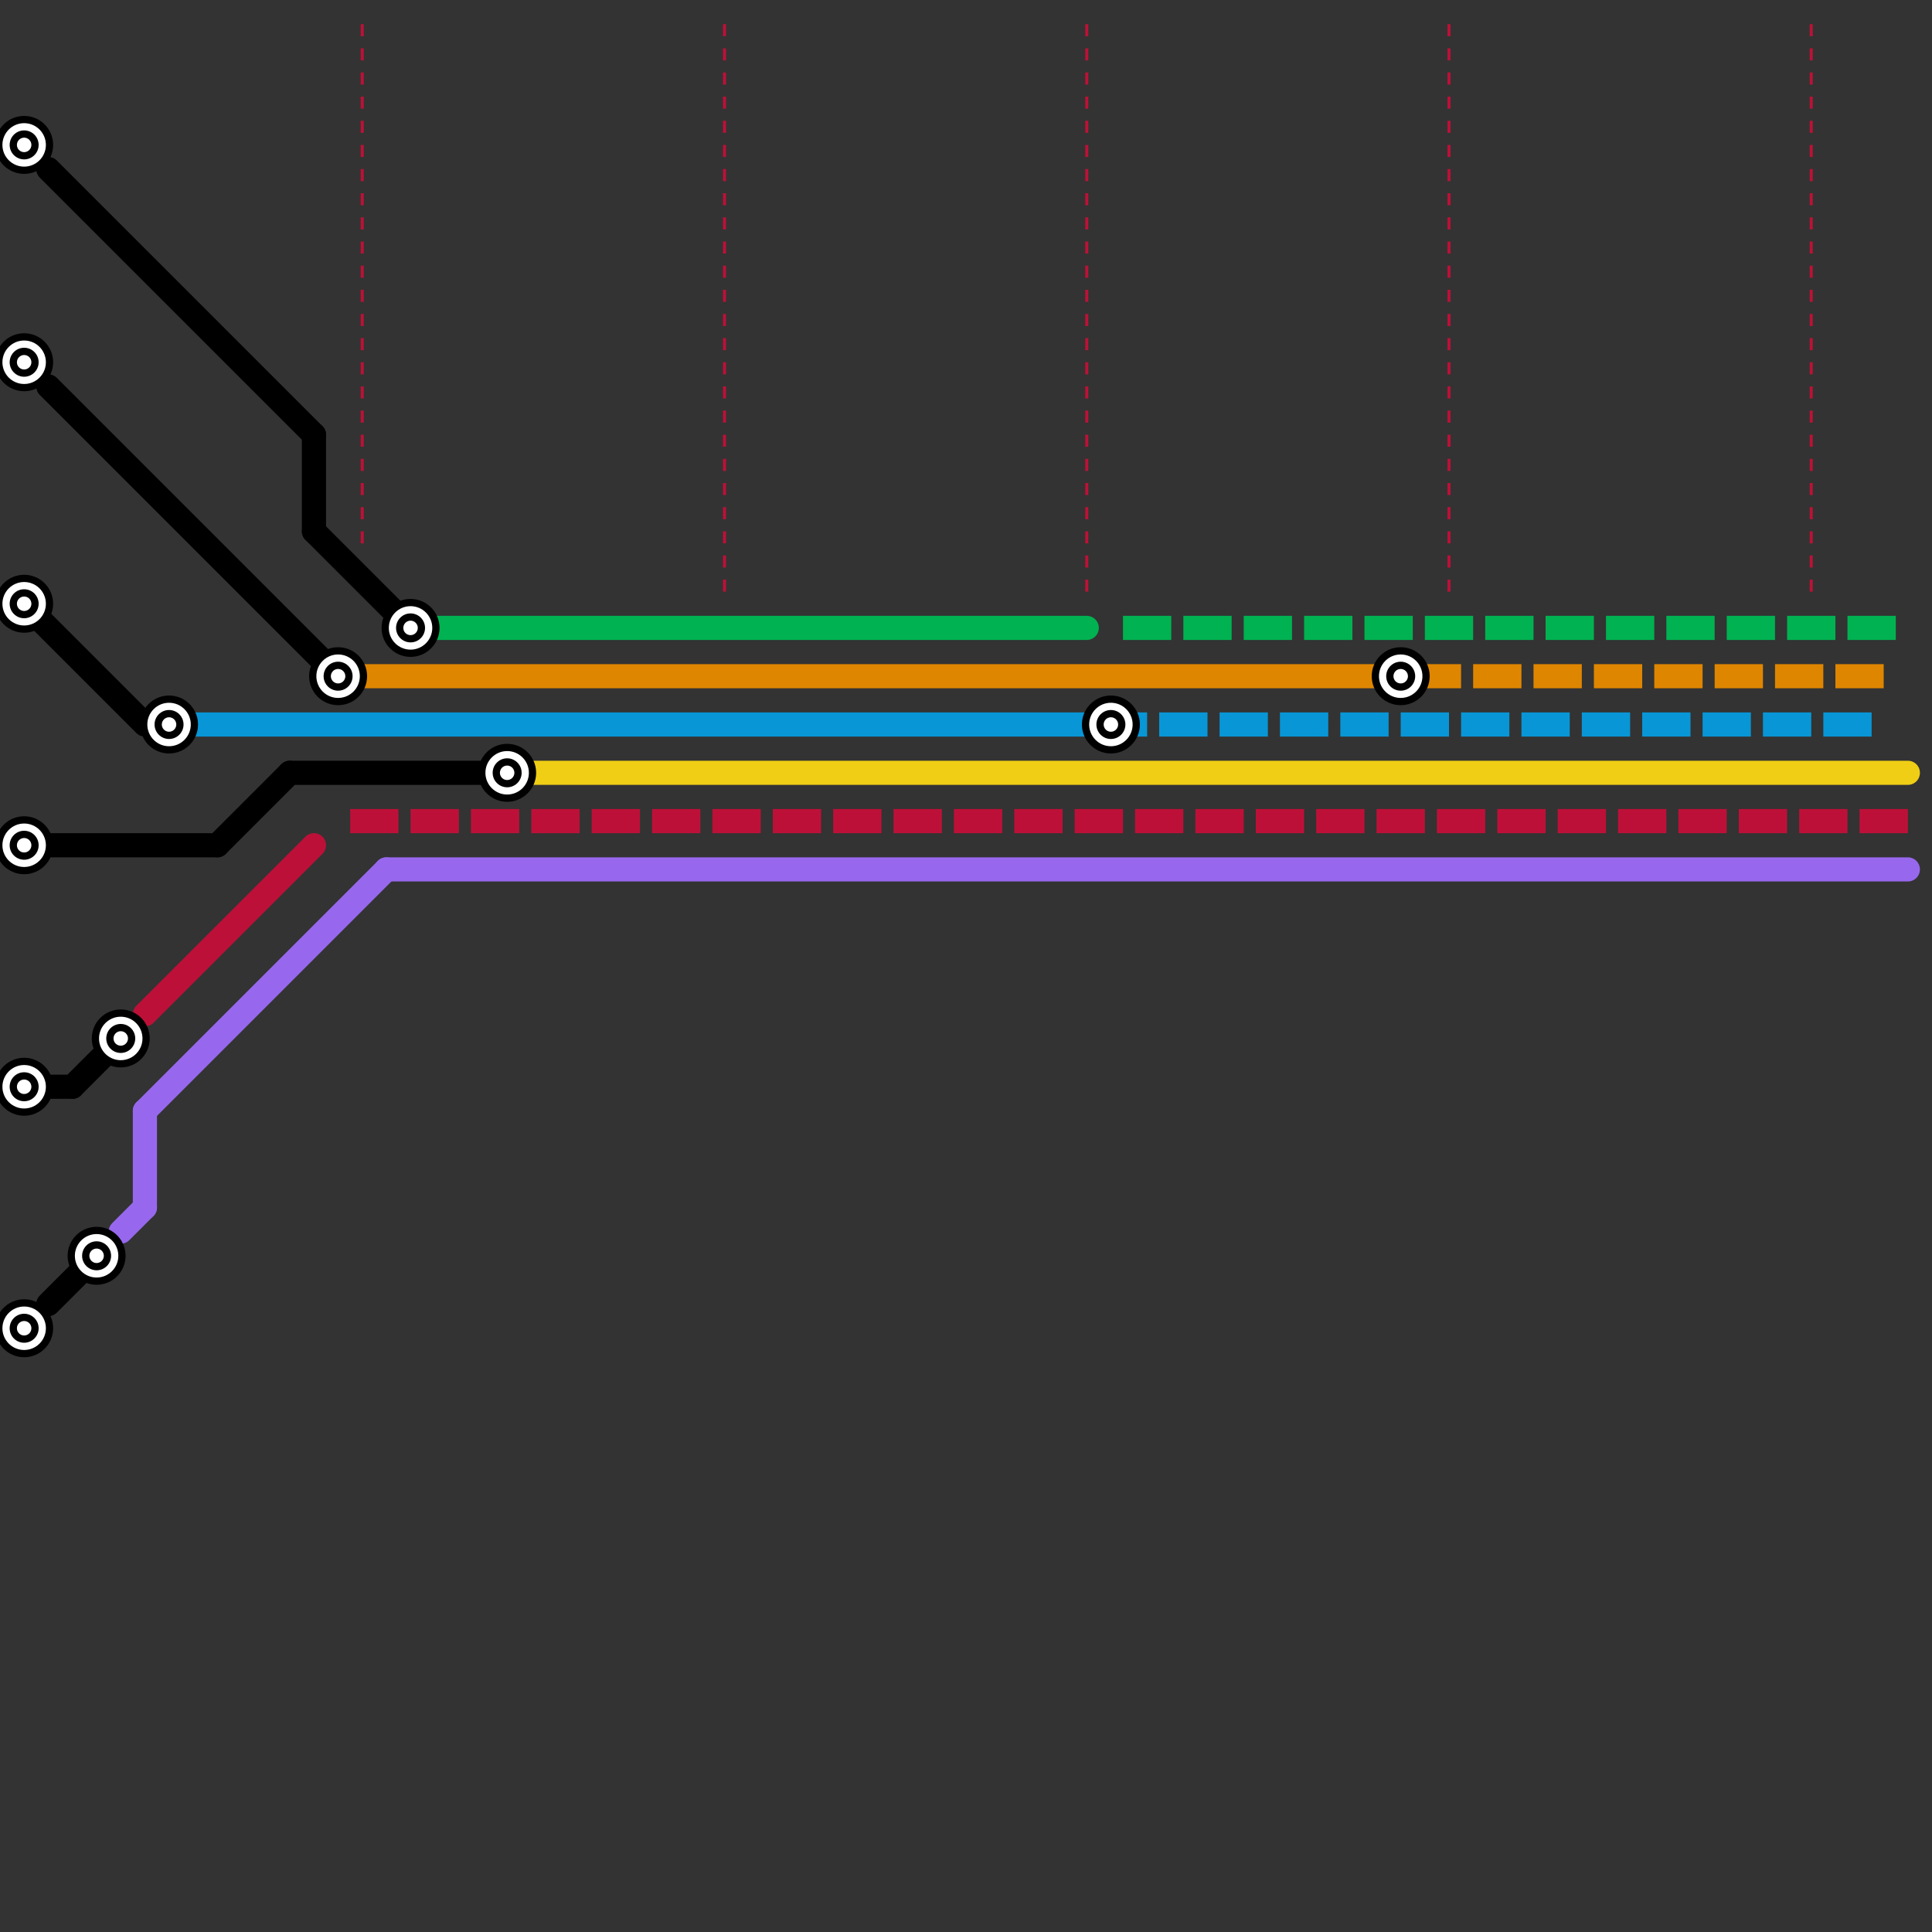 
<svg version="1.1" xmlns="http://www.w3.org/2000/svg" viewBox="0 0 80 80">
<rect x="0" y="0" width="80" height="80" fill="#333333" stroke="none"/>
<style>text { font: 1px Helvetica; font-weight: 600; white-space: pre; dominant-baseline: central; } line { stroke-width: 1; fill: none; stroke-linecap: round; stroke-linejoin: round; } .c0 { stroke: #bd1038 } .c1 { stroke: #000000 } .c2 { stroke: #df8600 } .c3 { stroke: #0896d7 } .c4 { stroke: #f0ce15 } .c5 { stroke: #9768ee } .c6 { stroke: #00b251 } .lh1 { stroke-width: 0.6; stroke-linecap: square; }.w1 { stroke-width: 1; }.w5 { stroke-width: .125; }.l1 { stroke-dasharray: 1 1.5; stroke-linecap: square; }.l2 { stroke-dasharray: .5 .5; stroke-linecap: butt; }.l13 { stroke-linecap: square; }</style><defs><g id="wm-xf"><circle r="1.2" fill="#000"/><circle r="0.9" fill="#fff"/><circle r="0.6" fill="#000"/><circle r="0.3" fill="#fff"/></g><g id="wm"><circle r="0.6" fill="#000"/><circle r="0.3" fill="#fff"/></g></defs><line class="c0 w5 l2" x1="60" y1="1" x2="60" y2="25"/><line class="c0 w5 l2" x1="45" y1="1" x2="45" y2="25"/><line class="c0 w5 l2" x1="75" y1="1" x2="75" y2="25"/><line class="c0 w5 l2" x1="15" y1="1" x2="15" y2="23"/><line class="c0 w5 l2" x1="30" y1="1" x2="30" y2="25"/><line class="c0 " x1="6" y1="42" x2="13" y2="35"/><line class="c0 l1" x1="15" y1="34" x2="79" y2="34"/><circle cx="1" cy="6" r="1" fill="#000000" /><circle cx="1" cy="35" r="1" fill="#000000" /><circle cx="1" cy="15" r="1" fill="#000000" /><line class="c1 " x1="12" y1="32" x2="20" y2="32"/><line class="c1 " x1="2" y1="7" x2="13" y2="18"/><line class="c1 " x1="13" y1="18" x2="13" y2="22"/><line class="c1 " x1="9" y1="35" x2="12" y2="32"/><line class="c1 " x1="1" y1="25" x2="6" y2="30"/><line class="c1 " x1="2" y1="54" x2="4" y2="52"/><line class="c1 " x1="1" y1="45" x2="3" y2="45"/><line class="c1 " x1="2" y1="35" x2="9" y2="35"/><line class="c1 " x1="13" y1="22" x2="17" y2="26"/><line class="c1 " x1="2" y1="16" x2="14" y2="28"/><line class="c1 " x1="3" y1="45" x2="5" y2="43"/><line class="c2 " x1="15" y1="28" x2="58" y2="28"/><line class="c2 l1" x1="59" y1="28" x2="78" y2="28"/><line class="c3 " x1="7" y1="30" x2="45" y2="30"/><line class="c3 l1" x1="46" y1="30" x2="77" y2="30"/><line class="c4 " x1="21" y1="32" x2="79" y2="32"/><line class="c5 " x1="6" y1="46" x2="6" y2="50"/><line class="c5 " x1="16" y1="36" x2="79" y2="36"/><line class="c5 " x1="6" y1="46" x2="16" y2="36"/><line class="c5 " x1="5" y1="51" x2="6" y2="50"/><line class="c6 " x1="18" y1="26" x2="45" y2="26"/><circle cx="1" cy="55" r="1" fill="#00b251" /><line class="c6 l1" x1="47" y1="26" x2="79" y2="26"/>

<use x="1" y="6" href="#wm-xf"/><use x="1" y="15" href="#wm-xf"/><use x="1" y="25" href="#wm-xf"/><use x="1" y="35" href="#wm-xf"/><use x="1" y="45" href="#wm-xf"/><use x="1" y="55" href="#wm-xf"/><use x="4" y="52" href="#wm-xf"/><use x="5" y="43" href="#wm-xf"/><use x="7" y="30" href="#wm-xf"/><use x="14" y="28" href="#wm-xf"/><use x="17" y="26" href="#wm-xf"/><use x="21" y="32" href="#wm-xf"/><use x="46" y="30" href="#wm-xf"/><use x="58" y="28" href="#wm-xf"/>
</svg>

